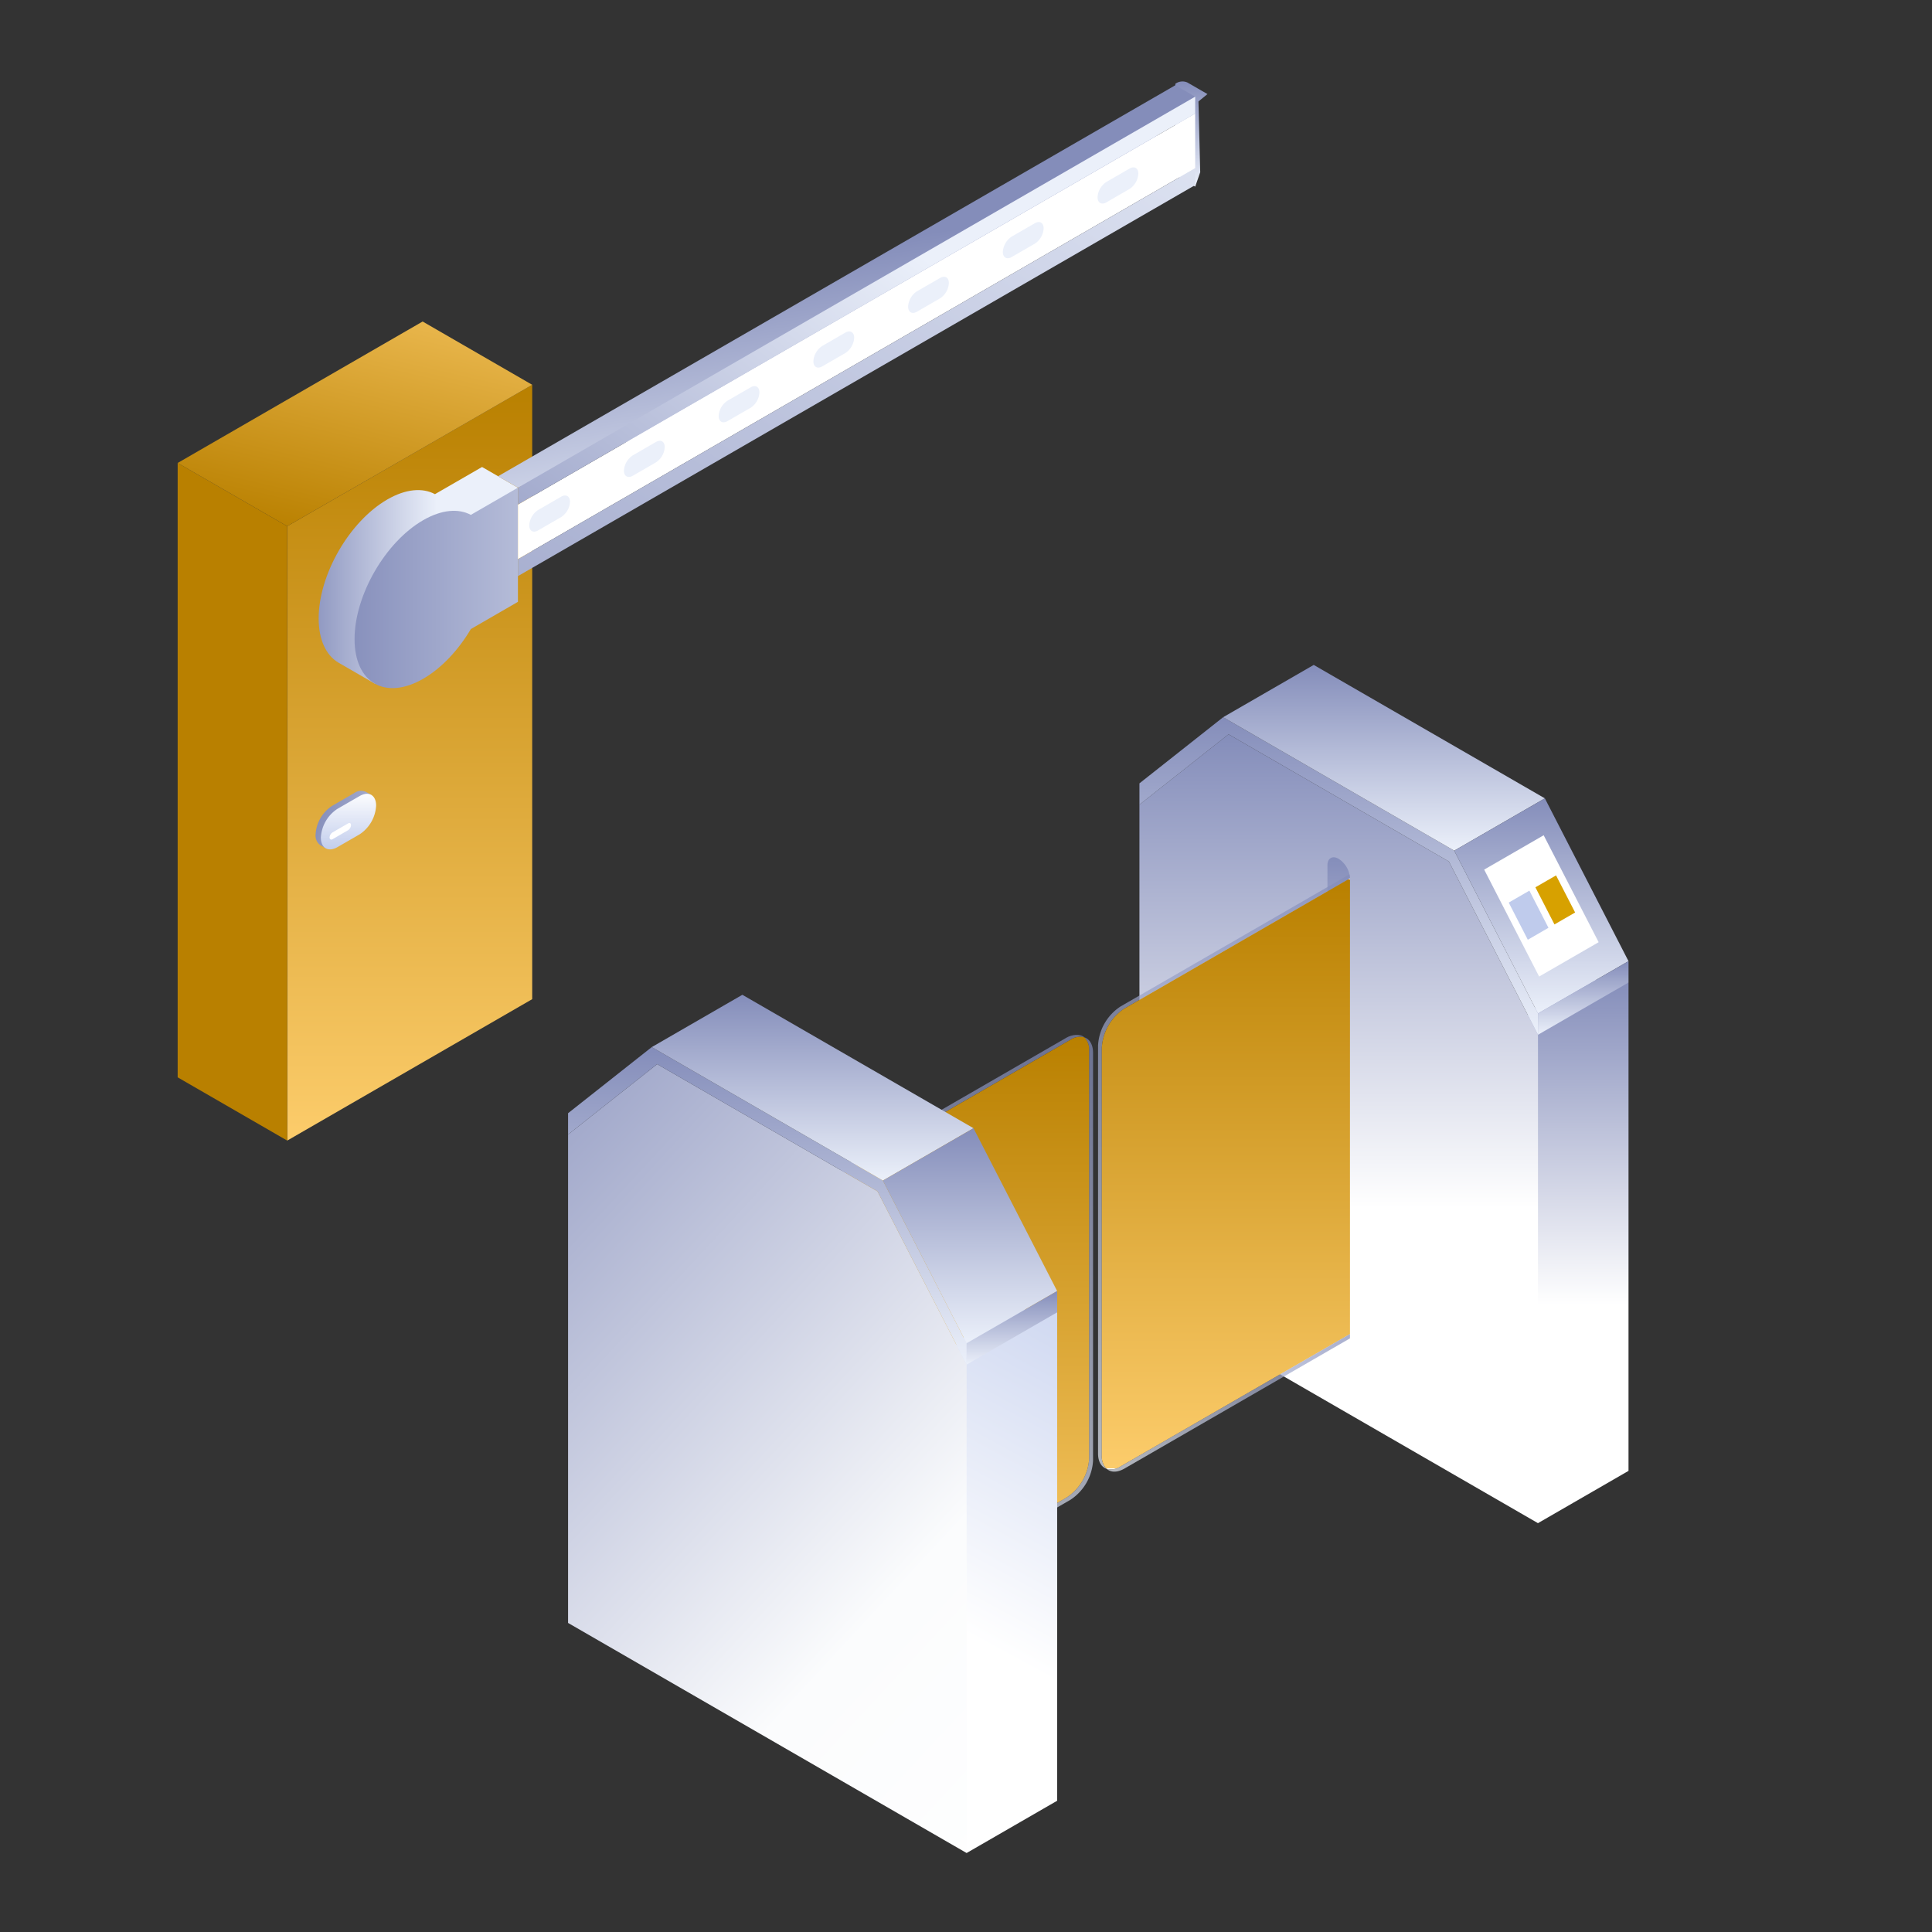 <svg xmlns="http://www.w3.org/2000/svg" xmlns:xlink="http://www.w3.org/1999/xlink" width="522" height="522"  xmlns:v="https://vecta.io/nano"><rect width="100%" height="100%" fill="#333333" stroke="none"/><defs><linearGradient id="A" x1=".5" x2=".5" y2=".6"><stop offset="0" stop-color="#848dba"/><stop offset="1" stop-color="#fff"/></linearGradient><linearGradient id="B" x1=".5" x2=".5" y2="1"><stop offset="0" stop-color="#848dba"/><stop offset="1" stop-color="#ebf0fa"/></linearGradient><linearGradient id="C" x1=".5" x2=".5" y2="1"><stop offset="0" stop-color="#f3f4f8"/><stop offset="0" stop-color="#b98000"/><stop offset="1" stop-color="#fccc6b"/><stop offset="1" stop-color="#fff"/></linearGradient><linearGradient id="D" x1=".5" y1=".633" x2=".605" y2="-.277"><stop offset="0" stop-color="#fff"/><stop offset="1" stop-color="#bfcbec"/></linearGradient><linearGradient id="E" x1=".236" y1="-.4" x2="1.088" y2="1.167"><stop offset="0" stop-color="#848dba"/><stop offset=".684" stop-color="#fbfcfd"/><stop offset="1" stop-color="#fff"/></linearGradient><linearGradient id="F" x1=".233" y1="1" x2=".805" y2="-.446"  xlink:href="#C"/><linearGradient id="G" x1="0" y1=".5" x2="2.401" y2="1.408"  xlink:href="#B"/><linearGradient id="H" y1="0" x2=".5" y2="1"  xlink:href="#D"/><linearGradient id="I" x1="-.088" y1=".5" x2=".593" y2=".5"  xlink:href="#B"/><linearGradient id="J" x1="-.102" y1=".5" x2="2.231" y2=".5"  xlink:href="#B"/><linearGradient id="K" x1=".104" y1=".5" x2=".275" y2="1.159"  xlink:href="#B"/><linearGradient id="L" x1="-.241" y1="1.277" x2=".714" y2=".54"  xlink:href="#B"/><linearGradient id="M" x1="-.779" y1="1.646" x2="1.351" y2="-.241"  xlink:href="#B"/></defs><g fill="url(#A)"><path d="M423.902 264.147l-15.169 13.6 3.145 125.394 3.66 8.394 24.464-14.126V265.451z"/><path d="M391.466 232.764l-59.529-34.37-24.078 19.019v131.96l107.683 62.165V279.579z"/><path d="M361.698 232.051c-1.682-.976-3.041-.186-3.041 1.754v124.458a6.74 6.74 0 0 0 3.041 5.285c1.688.976 3.047.18 3.047-1.76v-124.47c-.115-2.142-1.247-4.1-3.047-5.267z"/></g><path d="M364.743 237.317l-60.951 35.2c-3.589 2.358-5.849 6.277-6.093 10.564v110.205a4.65 4.65 0 0 0 1.3 3.568c-1.425-.467-2.335-1.939-2.322-4.172v-110.2c.227-4.291 2.491-8.215 6.093-10.559l61.855-35.7a6.67 6.67 0 0 1 .118 1.094z" opacity=".7" fill="url(#B)"/><path d="M364.744 237.318v123.116l-61.975 35.77a4.62 4.62 0 0 1-3.759.652h-.012a4.65 4.65 0 0 1-1.3-3.567V283.072c.244-4.288 2.504-8.206 6.093-10.565l29.923-17.273z" fill="url(#C)"/><g fill="url(#B)"><path d="M364.743 360.431v1.179l-60.951 35.189c-1.939 1.107-3.675 1.059-4.783.054a4.62 4.62 0 0 0 3.759-.652z" opacity=".7"/><path d="M392.915 229.836l-62.438-36.055-22.616 17.87v5.763l24.077-19.02 59.529 34.37 24.077 46.815v-5.763z"/><path d="M392.914 229.837l-62.44-36.055 24.475-14.128 62.452 36.05z"/><path d="M415.542 273.817l-22.628-43.98 24.486-14.134 22.6 43.992z"/></g><path d="M415.851 263.85l-14.847-28.893 16.075-9.283 14.853 28.893z" fill="#fff"/><path d="M412.794 253.904l-5.156-10.037 5.583-3.227 5.155 10.037z" fill="#bfcbec"/><path d="M419.996 249.767l-5.155-10.031 5.582-3.215 5.155 10.025z" fill="#d7a100"/><g fill="url(#B)"><path d="M440.004 265.452l-24.463 14.128v-5.763l24.463-14.122z"/><path d="M292.97 280.283c-1.284-.34-2.653-.102-3.747.652l-60.957 35.183v123.1l-1.029.581V315.526l60.951-35.183c1.442-.833 3.675-1.077 4.782-.06z" opacity=".7"/></g><path d="M294.28 283.856v110.2c-.241 4.285-2.502 8.202-6.093 10.553l-59.922 34.609v-123.1l60.957-35.183c1.094-.754 2.463-.992 3.747-.652h.012a4.62 4.62 0 0 1 1.299 3.573z" fill="url(#C)"/><path d="M295.328 284.455v110.207a13.57 13.57 0 0 1-6.105 10.559l-60.957 35.189v-1.189l59.922-34.609c3.591-2.351 5.852-6.268 6.093-10.553v-110.2a4.62 4.62 0 0 0-1.3-3.574c1.419.453 2.347 1.943 2.347 4.17z" opacity=".7" fill="url(#B)"/><path d="M269.532 353.272l-15.163 13.6 3.154 125.396 3.642 8.394 24.463-14.122V354.575z" fill="url(#D)"/><path d="M237.09 321.888l-59.529-34.371-24.074 19.021v131.958l107.679 62.165V368.698z" fill="url(#E)"/><g fill="url(#B)"><path d="M238.551 318.966l-62.456-36.055-22.609 17.863v5.764l24.074-19.021 59.529 34.371 24.077 46.809v-5.758z"/><path d="M238.551 318.966l-62.455-36.054 24.481-14.134 62.45 36.048z"/><path d="M261.167 362.941l-22.619-43.977 24.475-14.14 22.6 43.992z"/><path d="M285.63 354.575l-24.463 14.123v-5.758l24.463-14.122z"/></g><path d="M143.794 269.96l-66.193 38.211v-166l66.193-38.211z" fill="url(#C)"/><path d="M77.601 308.172l-29.6-17.092V125.09l29.6 17.086z" fill="#b98000"/><path d="M77.601 142.176l-29.6-17.086 66.187-38.223 29.607 17.1z" fill="url(#F)"/><path d="M100.359 214.796l-1.371-.772a3.1 3.1 0 0 0-3.268.245l-5.968 3.454c-2.647 1.719-4.313 4.599-4.483 7.751-.115 1.115.364 2.209 1.263 2.879h0l1.467.844.545-.634c.424-.112.83-.28 1.209-.5l5.968-3.448a9.88 9.88 0 0 0 4.489-7.763 4.35 4.35 0 0 0-.269-1.569z" fill="url(#G)"/><path d="M97.146 215.095l-5.962 3.436c-2.647 1.726-4.313 4.608-4.489 7.763 0 2.867 2.005 4.016 4.489 2.586l5.962-3.442a9.92 9.92 0 0 0 4.477-7.763c.003-2.861-2.002-4.016-4.477-2.58z" fill="url(#H)"/><path d="M94.054 222.472l-.012.006-4.19 2.418a1.77 1.77 0 0 0-.808 1.377c0 .5.371.706.808.467l4.2-2.436a1.75 1.75 0 0 0 .784-1.371c.002-.516-.351-.714-.782-.461z" fill="#fff"/><path d="M326.241 25.417l-5.4-3.119a3.29 3.29 0 0 0-3.274.335v24.691l5.363 3.095 1.353-3.879-.479-19.13z" fill="url(#B)"/><path d="M130.247 126.173l-12.725 7.344c-3.334-1.789-7.865-1.46-12.869 1.431-10.241 5.914-18.555 20.3-18.555 32.137 0 5.8 2.005 9.924 5.255 11.9l9.948 5.746 38.631-52.967z" fill="url(#I)"/><path d="M127.219 139.11c-3.34-1.784-7.871-1.449-12.875 1.431-10.247 5.914-18.549 20.309-18.549 32.137s8.3 16.628 18.549 10.714c5-2.891 9.535-7.787 12.875-13.432l12.715-7.35v-30.85z" fill="url(#J)"/><path d="M139.935 131.765l-5.36-3.092L317.563 23.03l5.36 3.092-20.862 21.23-112.786 63.621z" fill="url(#K)"/><path d="M322.923 45.453L139.935 151.095v-14.771L322.923 30.675z" fill="#fff"/><path d="M322.923 26.118L139.935 131.765v4.559L322.923 30.676z" fill="url(#L)"/><path d="M322.923 45.453L139.935 151.096v4.565L322.923 50.007z" fill="url(#M)"/><path d="M151.617 134.2l-6.231 3.6a5.3 5.3 0 0 0-2.388 4.136c0 1.532 1.077 2.143 2.388 1.377l6.231-3.6a5.28 5.28 0 0 0 2.388-4.136c.001-1.515-1.071-2.131-2.388-1.377zm25.595-14.773l-6.231 3.6c-1.416.915-2.308 2.453-2.4 4.136 0 1.521 1.071 2.137 2.4 1.377l6.231-3.6a5.27 5.27 0 0 0 2.388-4.13c0-1.533-1.071-2.148-2.388-1.383zm25.594-14.769l-6.237 3.6a5.26 5.26 0 0 0-2.388 4.142c0 1.514 1.065 2.137 2.388 1.371l6.237-3.591a5.29 5.29 0 0 0 2.382-4.148c0-1.521-1.065-2.138-2.382-1.374zm25.58-14.787l-6.219 3.6c-1.415.918-2.307 2.457-2.4 4.142 0 1.526 1.077 2.143 2.4 1.377l6.219-3.591c1.41-.921 2.3-2.455 2.4-4.136 0-1.53-1.08-2.147-2.4-1.392zm25.603-14.762l-6.231 3.591c-1.41.917-2.299 2.451-2.394 4.13 0 1.526 1.072 2.149 2.394 1.383l6.231-3.6a5.27 5.27 0 0 0 2.382-4.13c.001-1.523-1.067-2.146-2.382-1.374zm25.595-14.784l-6.237 3.6a5.31 5.31 0 0 0-2.394 4.142c0 1.527 1.083 2.131 2.394 1.377l6.237-3.6c1.413-.92 2.303-2.458 2.394-4.142-.011-1.527-1.077-2.137-2.394-1.377zm25.582-14.772l-6.219 3.6c-1.414.917-2.305 2.453-2.4 4.136 0 1.52 1.077 2.143 2.4 1.377l6.219-3.6c1.413-.917 2.302-2.454 2.394-4.136 0-1.526-1.077-2.143-2.394-1.377z" fill="#ebf0fa"/><path d="M322.926 25.723v24.7a10.3 10.3 0 0 0 4.633-8.045v-13.98c0-2.963-2.077-4.16-4.633-2.675z" fill="url(#H)"/></svg>